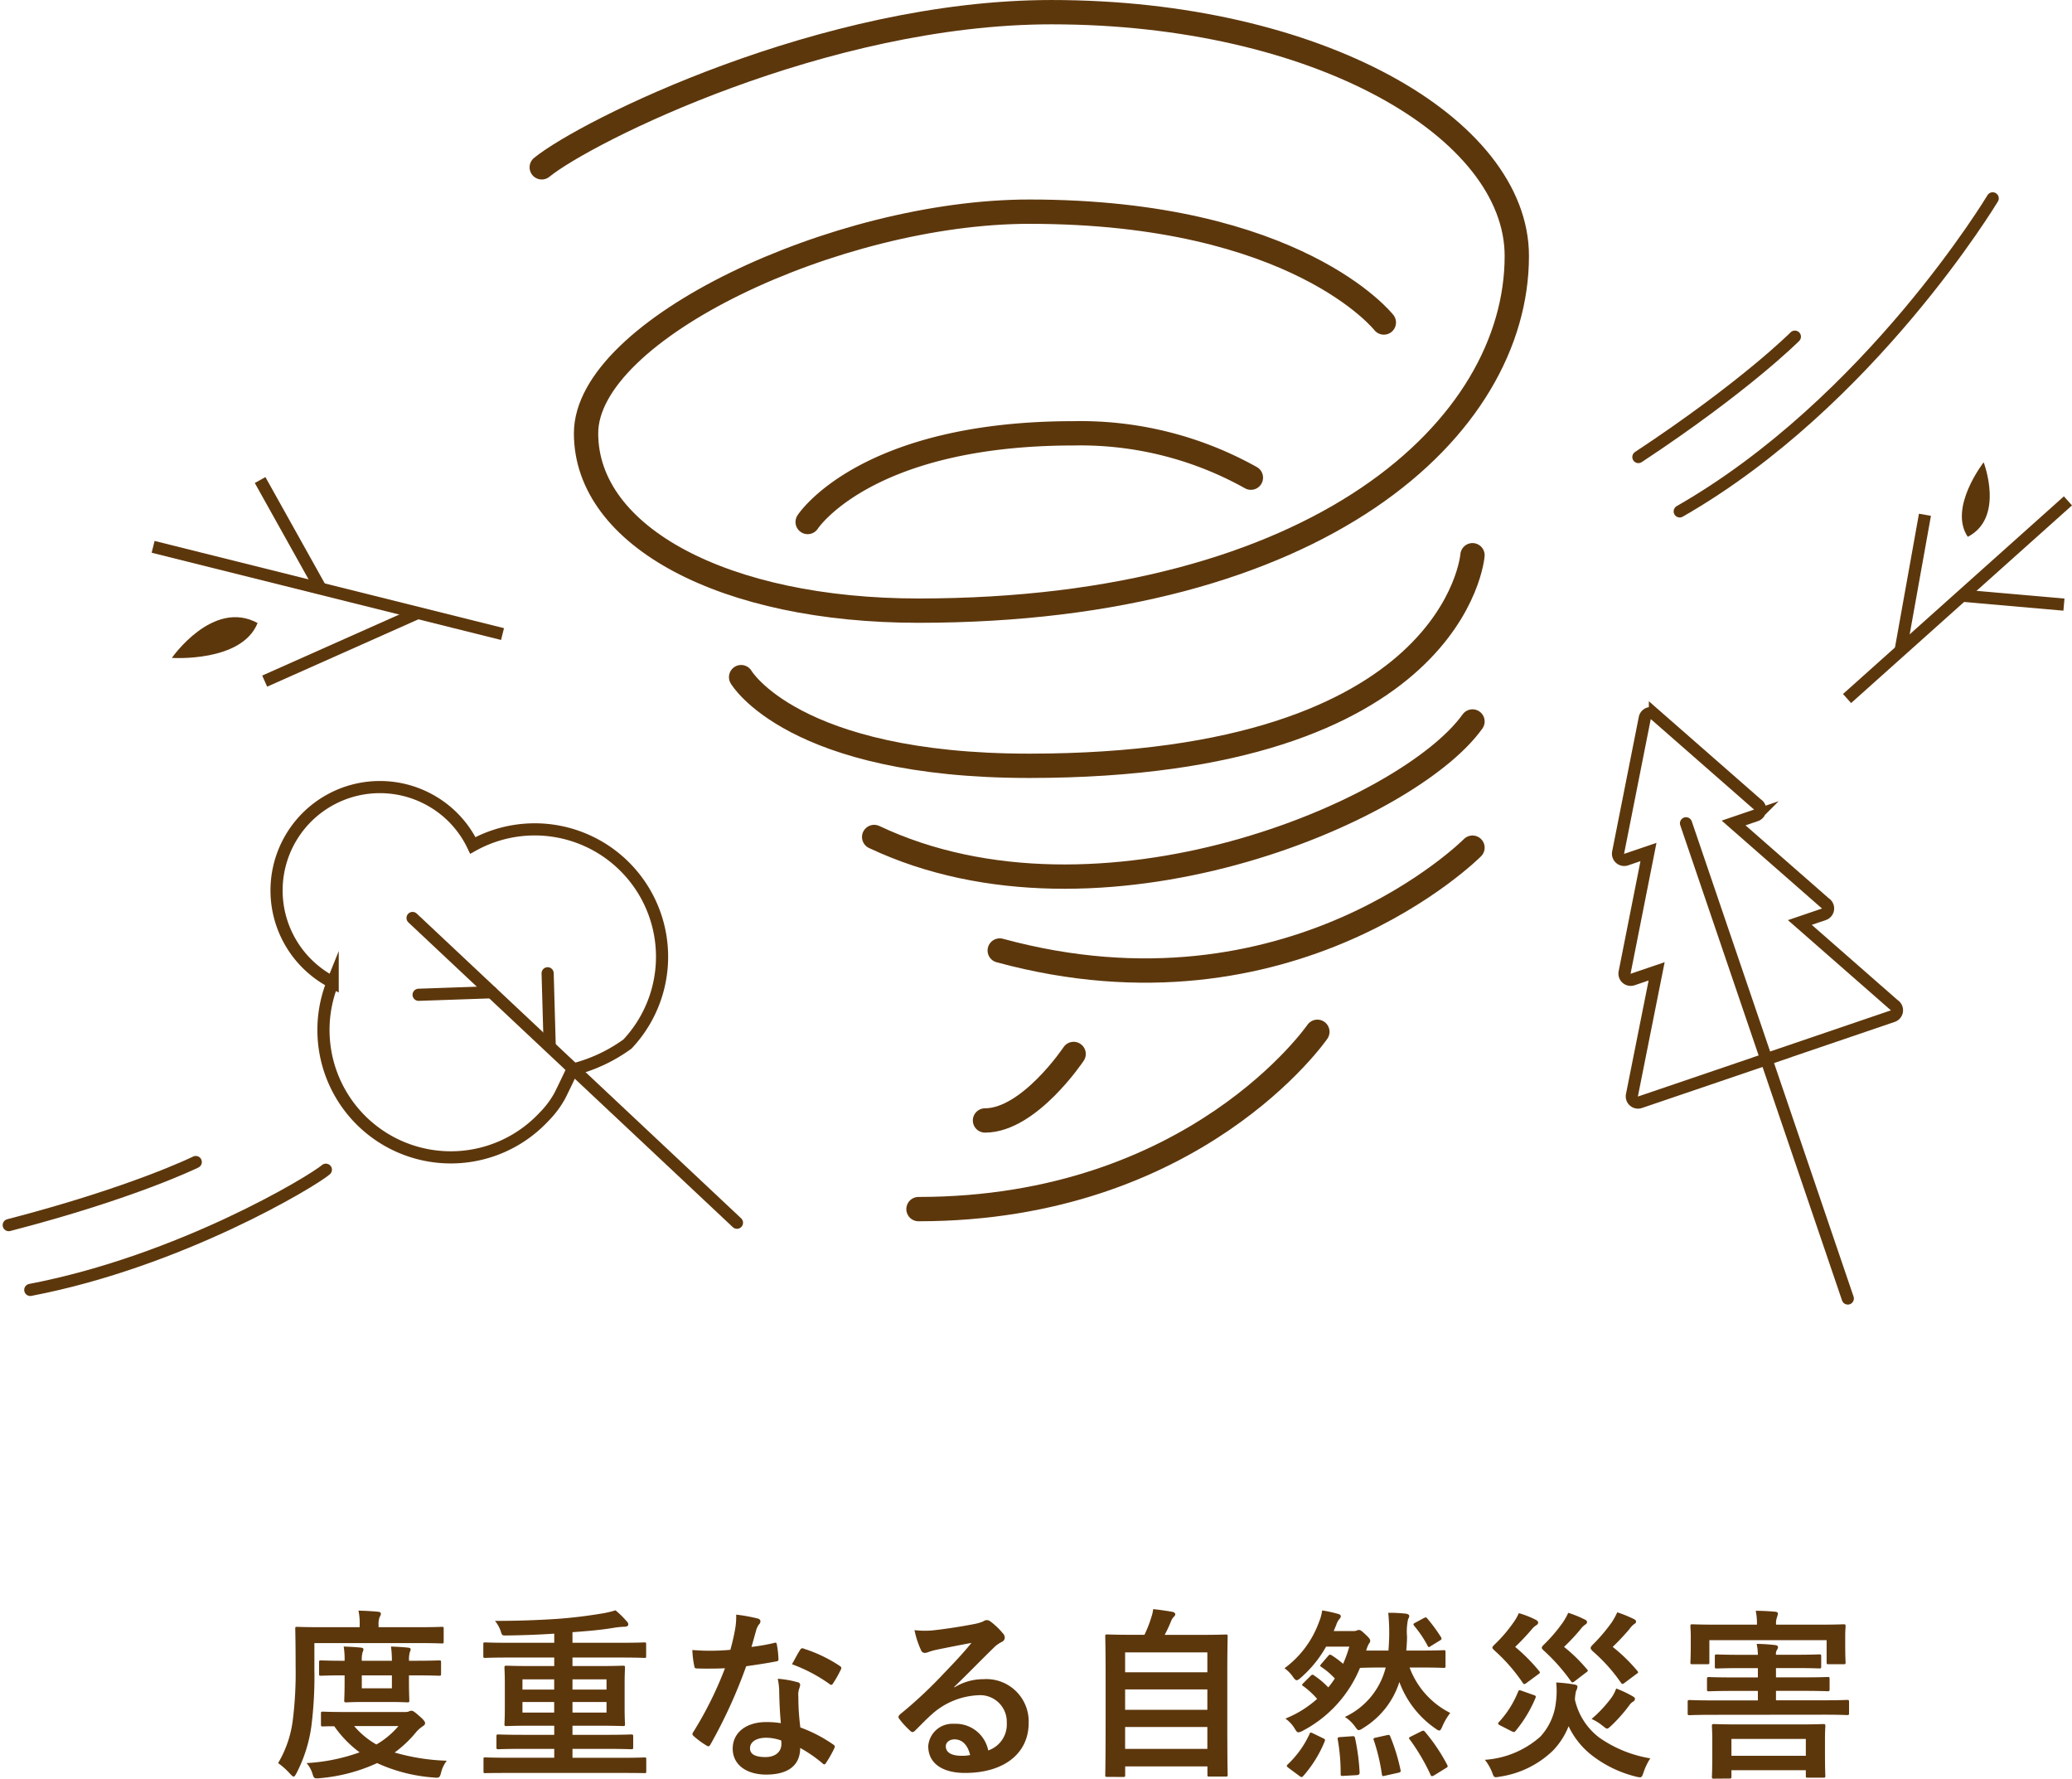 <svg xmlns="http://www.w3.org/2000/svg" width="170.442" height="146.274" viewBox="0 0 170.442 146.274">
  <g id="グループ_2763" data-name="グループ 2763" transform="translate(-217.553 -3250.941)">
    <g id="typhoon" transform="translate(-12.079 2868.968)">
      <g id="グループ_2587" transform="matrix(0.996, -0.087, 0.087, 0.996, 251.671, 447.474)">
        <path id="パス_75175" d="M275.522,450.99a10.478,10.478,0,0,0-11.251-17.384,8.4,8.4,0,0,0-2.9-3.823,8.5,8.5,0,0,0-10.082,13.693q.259.191.512.354a10.478,10.478,0,0,0,16.318,12.562,7.889,7.889,0,0,0,1.459-1.606c.38-.6,1.245-2.091,1.245-2.091A13.051,13.051,0,0,0,275.522,450.99Z" transform="translate(-247.825 -428.126)" fill="none" stroke="#5d370c" stroke-miterlimit="10" stroke-width="1"/>
        <line id="線_364" x2="24.409" y2="27.295" transform="translate(10.985 10.995)" fill="none" stroke="#5d370c" stroke-linecap="round" stroke-miterlimit="10" stroke-width="1"/>
        <line id="線_365" x1="6.002" y1="0.316" transform="translate(10.932 17.332)" fill="none" stroke="#5d370c" stroke-linecap="round" stroke-miterlimit="10" stroke-width="1"/>
        <line id="線_366" y1="6" x2="0.353" transform="translate(21.308 16.493)" fill="none" stroke="#5d370c" stroke-linecap="round" stroke-miterlimit="10" stroke-width="1"/>
      </g>
      <g id="グループ_2591" data-name="グループ 2591" transform="translate(274.196 382.974)">
        <path id="パス_75182" data-name="パス 75182" d="M265.206,410.268c3.646-2.962,23.242-12.76,41.927-12.76,21.875,0,38.281,9.493,38.281,20.052,0,14.128-16.178,29.167-49.219,29.167-15.875,0-27.344-6.038-27.344-14.583s20.661-18.229,36.459-18.229c22.025,0,29.167,9.115,29.167,9.115" transform="translate(-265.206 -397.508)" fill="none" stroke="#5d370c" stroke-linecap="round" stroke-miterlimit="10" stroke-width="2"/>
        <path id="パス_75183" data-name="パス 75183" d="M334.363,422.008S333,439.326,297.9,439.326c-19.444,0-23.7-7.292-23.7-7.292" transform="translate(-257.8 -377.346)" fill="none" stroke="#5d370c" stroke-linecap="round" stroke-miterlimit="10" stroke-width="2"/>
        <path id="パス_75184" data-name="パス 75184" d="M277.206,423.8s4.71-7.292,21.875-7.292a28.723,28.723,0,0,1,14.583,3.646" transform="translate(-255.331 -381.872)" fill="none" stroke="#5d370c" stroke-linecap="round" stroke-miterlimit="10" stroke-width="2"/>
        <path id="パス_75185" data-name="パス 75185" d="M329.425,429.508c-5.35,7.479-30.725,18.229-49.219,9.5" transform="translate(-252.862 -371.174)" fill="none" stroke="#5d370c" stroke-linecap="round" stroke-miterlimit="10" stroke-width="2"/>
        <path id="パス_75186" data-name="パス 75186" d="M324.762,435.2s-14.888,14.989-38.889,8.458" transform="translate(-248.199 -366.488)" fill="none" stroke="#5d370c" stroke-linecap="round" stroke-miterlimit="10" stroke-width="2"/>
        <path id="パス_75187" data-name="パス 75187" d="M315.019,443.508s-10.026,14.583-32.813,14.583" transform="translate(-251.216 -359.653)" fill="none" stroke="#5d370c" stroke-linecap="round" stroke-miterlimit="10" stroke-width="2"/>
        <path id="パス_75188" data-name="パス 75188" d="M292.5,444.508s-3.646,5.469-7.292,5.469" transform="translate(-248.747 -358.83)" fill="none" stroke="#5d370c" stroke-linecap="round" stroke-miterlimit="10" stroke-width="2"/>
      </g>
      <g id="グループ_2557" transform="translate(362.711 440.616)">
        <path id="パス_75176" d="M322.135,453.056l9.916-3.377a.511.511,0,0,0,.1-.925l-7.739-6.778,1.971-.671a.511.511,0,0,0,.1-.925l-7.52-6.588,1.833-.624a.511.511,0,0,0,.1-.925l-8.406-7.362a.511.511,0,0,0-.5-.1h0a.509.509,0,0,0-.336.385l-2.19,11.052a.511.511,0,0,0,.667.584l1.828-.623-1.961,9.9a.511.511,0,0,0,.667.584l1.966-.67L310.6,456.174a.511.511,0,0,0,.667.584l10.875-3.7Z" transform="translate(-309.436 -424.752)" fill="none" stroke="#5d370c" stroke-miterlimit="10" stroke-width="1"/>
        <line id="線_367" x2="13.308" y2="39.083" transform="translate(5.612 9.065)" fill="none" stroke="#5d370c" stroke-linecap="round" stroke-miterlimit="10" stroke-width="1"/>
      </g>
      <g id="グループ_2567" transform="translate(254.533 415.865) rotate(48)">
        <path id="パス_352" d="M0,16.559,24.563,0" fill="none" stroke="#5d370c" stroke-width="1"/>
        <path id="パス_353" d="M9.88,2.25,0,0" transform="translate(1.807 6.343)" fill="none" stroke="#5d370c" stroke-width="1"/>
        <path id="パス_354" d="M4.228,0,0,13.011" transform="translate(14.348 4.118)" fill="none" stroke="#5d370c" stroke-width="1"/>
        <path id="パス_356" d="M.226,7.16S-1.132,1.393,2.813,0C4.363,3.145.226,7.16.226,7.16Z" transform="translate(7.594 14.365)" fill="#5d370c"/>
      </g>
      <g id="グループ_2567_00000160158556177602007030000008227623914180007602_" transform="translate(395.042 417.948) rotate(48)">
        <path id="パス_352_00000060722592430574184290000017545596465698785422_" d="M.078,0,0,24.38" transform="translate(6.943 0)" fill="none" stroke="#5d370c" stroke-width="1"/>
        <path id="パス_353_00000081633147248524341130000012981951728656924295_" d="M0,5.688,6.1,0" transform="translate(7.042 5.953)" fill="none" stroke="#5d370c" stroke-width="1"/>
        <path id="パス_354_00000163034898564770511910000018286184067769909147_" d="M6.906,8.893,0,0" transform="translate(0 9.506)" fill="none" stroke="#5d370c" stroke-width="1"/>
        <path id="パス_356_00000183946132300988535700000011583879881252677818_" d="M0,0S4.555,1.741,3.68,5.071C.821,4.673,0,0,0,0Z" transform="translate(0.025 3.03)" fill="#5d370c"/>
      </g>
      <path id="パス_75189" data-name="パス 75189" d="M344.761,399.939s-10.069,16.78-25.745,25.745" transform="translate(48.789 -1.654)" fill="none" stroke="#5d370c" stroke-linecap="round" stroke-miterlimit="10" stroke-width="1"/>
      <path id="パス_75190" data-name="パス 75190" d="M329.7,407.26s-4.039,4.068-12.872,9.9" transform="translate(47.577 2.401)" fill="none" stroke="#5d370c" stroke-linecap="round" stroke-miterlimit="10" stroke-width="1"/>
      <path id="パス_75191" data-name="パス 75191" d="M250.3,449.541c-.981,1.016-11.278,8.538-23.367,11.966" transform="matrix(0.996, 0.087, -0.087, 0.996, 46.249, 8.653)" fill="none" stroke="#5d370c" stroke-linecap="round" stroke-miterlimit="10" stroke-width="1"/>
      <path id="パス_75192" data-name="パス 75192" d="M240.375,448.446s-4.9,2.975-14.878,6.509" transform="matrix(0.996, 0.087, -0.087, 0.996, 45.337, 9.975)" fill="none" stroke="#5d370c" stroke-linecap="round" stroke-miterlimit="10" stroke-width="1"/>
    </g>
    <path id="パス_75257" data-name="パス 75257" d="M-59.115-4.26c-1.44,0-1.92-.03-2.01-.03-.15,0-.165.015-.165.165v.885c0,.15.015.165.165.165.06,0,.33-.015.93-.015A9.166,9.166,0,0,0-58.11-.945a15.343,15.343,0,0,1-4.365.885,2.323,2.323,0,0,1,.48.855c.1.33.15.4.345.4a1.82,1.82,0,0,0,.27-.015A14.079,14.079,0,0,0-56.67-.06a13.4,13.4,0,0,0,4.65,1.185,1.635,1.635,0,0,0,.255.015c.225,0,.27-.09.36-.435a2.607,2.607,0,0,1,.465-.96A17.383,17.383,0,0,1-55.23-.93a9.54,9.54,0,0,0,1.71-1.605,2.54,2.54,0,0,1,.585-.54c.15-.105.21-.15.21-.285,0-.105-.15-.3-.525-.615-.375-.33-.48-.39-.6-.39a.452.452,0,0,0-.18.045.831.831,0,0,1-.345.06Zm4.2,1.155A6.881,6.881,0,0,1-56.73-1.59a6.855,6.855,0,0,1-1.83-1.515ZM-61.83-9.93h8.475c1.425,0,1.92.03,2.01.03.15,0,.15-.015.15-.18V-11.1c0-.15,0-.165-.15-.165-.09,0-.585.03-2.01.03H-56.55v-.195a1.486,1.486,0,0,1,.09-.645.555.555,0,0,0,.1-.285c0-.075-.09-.135-.255-.15-.51-.045-.99-.075-1.59-.09a5.023,5.023,0,0,1,.1,1.215v.15H-61.23c-1.425,0-1.92-.03-2.01-.03-.15,0-.165.015-.165.165,0,.09.03,1.005.03,3.075a31.547,31.547,0,0,1-.225,4.38A9.127,9.127,0,0,1-64.815-.06a5.906,5.906,0,0,1,.975.87c.15.15.225.24.3.24s.135-.09.24-.285a11.923,11.923,0,0,0,1.215-3.81,32.549,32.549,0,0,0,.255-4.71Zm7.785,1.455a2.229,2.229,0,0,1,.06-.69.96.96,0,0,0,.075-.255c0-.075-.075-.12-.21-.135-.42-.045-.945-.075-1.41-.09a8.343,8.343,0,0,1,.075,1.17H-57.93a2.293,2.293,0,0,1,.06-.69.609.609,0,0,0,.075-.255c0-.075-.06-.12-.2-.135-.435-.045-.945-.075-1.425-.09a6.35,6.35,0,0,1,.075,1.17h-.195c-1.065,0-1.65-.03-1.74-.03-.15,0-.165.015-.165.165v.93c0,.15.015.165.165.165.09,0,.675-.03,1.74-.03h.195v.555c0,.93-.03,1.4-.03,1.5,0,.15.015.165.18.165.09,0,.45-.03,1.545-.03h1.92c1.095,0,1.455.03,1.545.03.15,0,.165-.015.165-.165,0-.09-.03-.57-.03-1.5v-.555h.39c1.47,0,1.995.03,2.085.03.15,0,.165-.015.165-.165v-.93c0-.15-.015-.165-.165-.165-.09,0-.615.03-2.085.03Zm-1.41,2.265H-57.93V-7.275h2.475ZM-36.54.75c1.32,0,1.77.015,1.86.015.135,0,.15-.015.15-.15V-.36c0-.15-.015-.165-.15-.165-.09,0-.54.03-1.86.03H-40.6V-1.23h2.775c1.455,0,1.95.03,2.04.03.165,0,.18-.015.18-.18v-.855c0-.165-.015-.18-.18-.18-.09,0-.585.03-2.04.03H-40.6v-.75h2.055c1.47,0,1.995.03,2.085.03.165,0,.18-.015.18-.165,0-.09-.03-.435-.03-1.335V-6.6c0-.84.03-1.2.03-1.29,0-.165-.015-.18-.18-.18-.09,0-.615.03-2.085.03H-40.6v-.7h4.035c1.335,0,1.785.03,1.875.03.15,0,.15-.015.15-.165v-.945c0-.15,0-.165-.15-.165-.09,0-.54.03-1.875.03H-40.6v-.87c1.215-.09,2.34-.18,3.39-.36a7.306,7.306,0,0,1,.9-.09c.165,0,.3-.06.3-.18a.317.317,0,0,0-.12-.255,7.664,7.664,0,0,0-.93-.915,8.175,8.175,0,0,1-1.26.285c-.915.15-2.085.315-3.54.42-1.59.105-3.24.165-5.115.165a2.747,2.747,0,0,1,.465.825c.12.375.12.375.435.375,1.305-.015,2.625-.06,3.975-.15v.75h-3.81c-1.335,0-1.785-.03-1.875-.03-.135,0-.15.015-.15.165v.945c0,.15.015.165.15.165.09,0,.54-.03,1.875-.03h3.81v.7h-1.83c-1.47,0-1.995-.03-2.085-.03-.165,0-.18.015-.18.18,0,.09.03.45.03,1.29v1.995c0,.9-.03,1.245-.03,1.335,0,.15.015.165.18.165.09,0,.615-.03,2.085-.03h1.83v.75h-2.55c-1.455,0-1.95-.03-2.04-.03-.15,0-.165.015-.165.18v.855c0,.165.015.18.165.18.09,0,.585-.03,2.04-.03h2.55V-.5h-3.81c-1.32,0-1.77-.03-1.86-.03-.15,0-.15.015-.15.165V.615c0,.135,0,.15.15.15.09,0,.54-.015,1.86-.015ZM-37.8-4.215H-40.6v-.87H-37.8Zm0-2.73v.84H-40.6v-.84Zm-6.915,2.73v-.87h2.61v.87Zm0-1.89v-.84h2.61v.84Zm21.255,2.76a7.731,7.731,0,0,0-1.185-.09c-1.695,0-2.775.885-2.775,2.19s1.11,2.13,2.76,2.13c1.71,0,2.79-.69,2.79-2.19a11.157,11.157,0,0,1,1.83,1.26c.06.06.1.09.15.09s.09-.03.135-.105a9.229,9.229,0,0,0,.69-1.215c.075-.15.06-.21-.09-.315a11.761,11.761,0,0,0-2.7-1.4,19.59,19.59,0,0,1-.165-2.55,1.559,1.559,0,0,1,.06-.615,1.881,1.881,0,0,0,.09-.315.23.23,0,0,0-.21-.24,8.108,8.108,0,0,0-1.635-.285,5.268,5.268,0,0,1,.12,1.065C-23.58-5.22-23.55-4.3-23.46-3.345Zm.03,1.425a1.728,1.728,0,0,1,.015.3c0,.63-.495,1.065-1.305,1.065-.855,0-1.275-.24-1.275-.72,0-.57.585-.87,1.335-.87A3.823,3.823,0,0,1-23.43-1.92Zm-2.445-7.695c.135-.45.255-.915.36-1.275a1.649,1.649,0,0,1,.24-.555.369.369,0,0,0,.135-.285c0-.1-.09-.195-.24-.225a13.871,13.871,0,0,0-1.755-.315,5.805,5.805,0,0,1-.09,1.215c-.1.54-.21,1.05-.39,1.68-.69.06-1.14.075-1.725.075-.435,0-.78-.015-1.4-.06a7.837,7.837,0,0,0,.15,1.275c.03.195.06.24.21.24.375.015.5.015.825.015.465,0,.93,0,1.5-.03a30.261,30.261,0,0,1-2.6,5.235.287.287,0,0,0-.075.18c0,.06.03.1.1.165a7.121,7.121,0,0,0,1.035.765.416.416,0,0,0,.18.075c.06,0,.1-.045.165-.15A41.448,41.448,0,0,0-26.31-8.025c.93-.135,1.665-.24,2.475-.4.12-.015.18-.045.18-.18a8.139,8.139,0,0,0-.135-1.215c-.03-.165-.09-.165-.225-.12A16.121,16.121,0,0,1-25.875-9.615Zm3.33,1.425a12.963,12.963,0,0,1,3.1,1.635.209.209,0,0,0,.135.06c.045,0,.09-.03.135-.105a9.123,9.123,0,0,0,.63-1.11.358.358,0,0,0,.06-.18c0-.06-.045-.1-.135-.165a11.7,11.7,0,0,0-2.94-1.41.209.209,0,0,0-.315.1C-22.065-9.09-22.29-8.64-22.545-8.19Zm13.35,1.86c1.14-1.1,2.145-2.145,3.24-3.21a2.421,2.421,0,0,1,.66-.48.4.4,0,0,0,.255-.36.521.521,0,0,0-.165-.36A5.676,5.676,0,0,0-6.21-11.7a.535.535,0,0,0-.345-.12.775.775,0,0,0-.285.12,3.98,3.98,0,0,1-.825.225c-1.17.225-2.49.42-3.4.51a7.229,7.229,0,0,1-1.4-.03,7.182,7.182,0,0,0,.525,1.62.341.341,0,0,0,.33.255,1.1,1.1,0,0,0,.3-.075,4.617,4.617,0,0,1,.63-.18c.93-.195,1.995-.4,2.9-.57-.69.855-1.4,1.6-2.325,2.565a36.107,36.107,0,0,1-3.555,3.315c-.12.12-.165.225-.075.345a6.753,6.753,0,0,0,.885.975.369.369,0,0,0,.225.135c.075,0,.15-.06.255-.165.45-.45.87-.885,1.305-1.275A6.107,6.107,0,0,1-7.23-5.64,2.19,2.19,0,0,1-4.875-3.375,2.26,2.26,0,0,1-6.4-1.1a2.73,2.73,0,0,0-2.82-2.19,1.991,1.991,0,0,0-2.115,1.83C-11.34-.06-10.2.75-8.31.75-5.1.75-3.075-.855-3.075-3.36A3.481,3.481,0,0,0-6.8-6.96a4.514,4.514,0,0,0-2.385.675Zm1.3,5.61a3.284,3.284,0,0,1-.69.06c-.9,0-1.305-.315-1.305-.78,0-.315.285-.57.72-.57C-8.535-2.01-8.085-1.545-7.89-.72ZM4.7,1.08c.15,0,.165-.015.165-.165V.21h6.765V.885c0,.15.015.165.165.165h1.335c.15,0,.165-.015.165-.165,0-.075-.03-.87-.03-4.875V-7.155c0-2.385.03-3.225.03-3.315,0-.15-.015-.165-.165-.165-.1,0-.63.03-2.085.03H8.115A11.758,11.758,0,0,0,8.64-11.73a1.031,1.031,0,0,1,.225-.36.3.3,0,0,0,.12-.21c0-.075-.075-.165-.21-.195-.435-.075-1.1-.18-1.605-.225a3.5,3.5,0,0,1-.165.7,9.849,9.849,0,0,1-.555,1.41H5.475c-1.455,0-1.98-.03-2.085-.03-.15,0-.165.015-.165.165,0,.105.03.93.03,3.72v2.775c0,4-.03,4.8-.03,4.89,0,.15.015.165.165.165ZM4.86-1.23v-1.8h6.765v1.8Zm0-3.21V-6.12h6.765v1.68Zm0-4.725h6.765V-7.53H4.86ZM29.19-7.92c1.32,0,1.77.03,1.86.03.15,0,.165-.015.165-.15V-9.18c0-.15-.015-.165-.165-.165-.09,0-.54.03-1.86.03h-1.2c.03-.375.06-.765.06-1.155a4.721,4.721,0,0,1,.09-1.44.442.442,0,0,0,.09-.27c0-.06-.09-.135-.24-.165a12.309,12.309,0,0,0-1.485-.075,16.738,16.738,0,0,1,.075,2.07c-.015.36-.03.7-.06,1.035H24.69a2.8,2.8,0,0,1,.225-.57.32.32,0,0,0,.105-.24c0-.12-.105-.255-.435-.555-.3-.285-.39-.33-.495-.33a.556.556,0,0,0-.21.06.7.7,0,0,1-.27.03H22.02l.21-.51a1.4,1.4,0,0,1,.27-.495c.075-.09.1-.12.1-.21s-.06-.15-.225-.195a11.109,11.109,0,0,0-1.305-.285,3.832,3.832,0,0,1-.27.975A8.147,8.147,0,0,1,17.97-7.86a2.811,2.811,0,0,1,.69.7c.135.195.225.285.315.285s.21-.09.375-.24a9.66,9.66,0,0,0,2.04-2.52H23.3a10.46,10.46,0,0,1-.51,1.41,8.072,8.072,0,0,0-.945-.705C21.7-9,21.675-9,21.555-8.865L21-8.22c-.12.15-.12.18,0,.255a6.208,6.208,0,0,1,1.11.945,6.619,6.619,0,0,1-.54.735,6.622,6.622,0,0,0-1.155-.975c-.135-.09-.165-.105-.3.03l-.585.585c-.15.15-.15.165-.015.255a6.813,6.813,0,0,1,1.14,1.05,8.823,8.823,0,0,1-2.61,1.62,2.721,2.721,0,0,1,.75.8c.15.24.21.33.315.33a.942.942,0,0,0,.375-.135A10.221,10.221,0,0,0,24.18-7.89c.09,0,.525-.03,1.845-.03h.27a6.116,6.116,0,0,1-3.36,4.065,2.978,2.978,0,0,1,.84.8c.15.195.21.285.3.285a.713.713,0,0,0,.33-.15,6.862,6.862,0,0,0,3.015-3.81,8,8,0,0,0,2.94,3.81c.165.12.255.18.345.18s.15-.105.255-.345a4.9,4.9,0,0,1,.645-1.1A6.837,6.837,0,0,1,28.26-7.92Zm-.81,5.67c-.2.09-.2.135-.1.255A16.892,16.892,0,0,1,29.985.9c.06.135.1.15.3.045L31.23.36c.18-.1.195-.135.12-.285A14.842,14.842,0,0,0,29.52-2.64c-.09-.105-.135-.105-.3-.03ZM19.2,1c.09.06.135.09.18.09s.075-.03.135-.09A9.992,9.992,0,0,0,21.27-1.83c.06-.15.045-.2-.12-.27l-.825-.4c-.225-.105-.24-.09-.3.06a8.124,8.124,0,0,1-1.8,2.5c-.1.1-.1.135.09.285Zm3.36-3.2c-.195.015-.24.045-.21.2A15.832,15.832,0,0,1,22.59.84c0,.15.03.165.255.15L23.91.93c.195-.015.24-.075.24-.225a17.8,17.8,0,0,0-.375-2.82c-.045-.165-.075-.165-.27-.15Zm2.925.045c-.21.045-.225.09-.165.225A15.639,15.639,0,0,1,25.98.855c.03.165.045.18.27.12l1.08-.24c.195-.045.225-.09.18-.255a15.542,15.542,0,0,0-.84-2.73c-.06-.135-.09-.15-.285-.105Zm3.24-9.45c-.18.09-.18.135-.075.27a9.356,9.356,0,0,1,1.08,1.6c.045.09.075.135.12.135s.075-.03.165-.09l.735-.45c.165-.1.165-.15.09-.285a13.515,13.515,0,0,0-1.125-1.53c-.09-.12-.135-.1-.285-.03ZM48.06-.45A10.207,10.207,0,0,1,43.9-2.13a5.382,5.382,0,0,1-2.04-3.15,4.089,4.089,0,0,1,.09-.7.929.929,0,0,0,.12-.36c0-.09-.075-.15-.24-.18A12.319,12.319,0,0,0,40.32-6.69a6.7,6.7,0,0,1-.015,1.545,4.955,4.955,0,0,1-1.29,2.91A7.643,7.643,0,0,1,34.455-.33,4.114,4.114,0,0,1,35.085.8c.075.225.135.3.27.3a2.016,2.016,0,0,0,.33-.045A7.957,7.957,0,0,0,40.065-1.1,6.161,6.161,0,0,0,41.34-3.09,6.648,6.648,0,0,0,43.17-.765,9.713,9.713,0,0,0,46.875,1.05a1.73,1.73,0,0,0,.33.06c.15,0,.195-.09.3-.405A5.076,5.076,0,0,1,48.06-.45ZM38.805-7.335c.195-.135.21-.165.12-.285a14.642,14.642,0,0,0-1.98-1.995,19.23,19.23,0,0,0,1.335-1.41,1.652,1.652,0,0,1,.405-.375c.1-.06.15-.12.15-.21s-.045-.15-.18-.225a7.258,7.258,0,0,0-1.41-.555,4.049,4.049,0,0,1-.45.78,11.719,11.719,0,0,1-1.545,1.8c-.12.12-.18.195-.18.255s.06.12.18.24a14.359,14.359,0,0,1,2.31,2.64c.075.135.135.15.27.06Zm8.085-.03c.195-.135.21-.15.1-.285A13.961,13.961,0,0,0,44.97-9.615c.525-.51.93-.945,1.38-1.47a1.692,1.692,0,0,1,.375-.4c.105-.06.165-.12.165-.21s-.06-.15-.18-.21a10.354,10.354,0,0,0-1.365-.555,6.318,6.318,0,0,1-.435.795,14.165,14.165,0,0,1-1.575,1.86c-.12.12-.18.195-.18.285,0,.075.06.15.18.27a13.722,13.722,0,0,1,2.3,2.565c.09.135.135.15.285.045ZM42.765-7.5c.195-.15.195-.15.09-.27a12.9,12.9,0,0,0-1.89-1.845,16.956,16.956,0,0,0,1.35-1.44,1.541,1.541,0,0,1,.39-.39c.09-.06.15-.1.15-.21,0-.09-.045-.15-.18-.21a8.975,8.975,0,0,0-1.365-.555,4.888,4.888,0,0,1-.465.825,13.04,13.04,0,0,1-1.53,1.785c-.12.12-.18.195-.18.27,0,.06.06.135.18.24A15.53,15.53,0,0,1,41.52-6.81c.09.135.135.15.285.045Zm.465,3.81a3.96,3.96,0,0,1,.9.555c.2.15.285.24.375.24s.18-.09.345-.24a12.818,12.818,0,0,0,1.485-1.68A1.021,1.021,0,0,1,46.62-5.1a.29.29,0,0,0,.18-.24c0-.09-.045-.135-.285-.27a9.108,9.108,0,0,0-1.26-.585,3.068,3.068,0,0,1-.375.735A10.469,10.469,0,0,1,43.23-3.69Zm-6.6,1a.708.708,0,0,0,.21.075c.06,0,.09-.03.15-.105A10.666,10.666,0,0,0,38.61-5.4c.06-.15.045-.195-.135-.255L37.5-6c-.21-.075-.255-.075-.315.075a8.155,8.155,0,0,1-1.575,2.49c-.1.105-.1.18.09.27Zm25.725-1.35c1.335,0,1.8.03,1.89.03.15,0,.165-.015.165-.165v-.9c0-.165-.015-.18-.165-.18-.09,0-.555.03-1.89.03H58.4V-6h2.19c1.455,0,1.965.03,2.055.03.15,0,.165-.015.165-.18v-.81c0-.165-.015-.18-.165-.18-.09,0-.6.03-2.055.03H58.4v-.765h1.59c1.4,0,1.875.03,1.965.03.15,0,.165-.015.165-.15v-.84c0-.15-.015-.165-.165-.165-.09,0-.57.03-1.965.03H58.4a.624.624,0,0,1,.09-.42.328.328,0,0,0,.075-.21c0-.075-.075-.15-.225-.165-.525-.06-.975-.09-1.53-.1a4.473,4.473,0,0,1,.1.9H55.53c-1.41,0-1.89-.03-1.98-.03-.165,0-.18.015-.18.165v.84c0,.135.015.15.18.15.09,0,.57-.03,1.98-.03h1.38v.765H54.96c-1.47,0-1.98-.03-2.07-.03-.15,0-.165.015-.165.18v.81c0,.165.015.18.165.18.09,0,.6-.03,2.07-.03h1.95v.78H53.19c-1.335,0-1.8-.03-1.89-.03-.15,0-.165.015-.165.18v.9c0,.15.015.165.165.165.09,0,.555-.03,1.89-.03Zm-7.8,5.25c.165,0,.18-.015.18-.165V.525h6.12V.99c0,.135.015.15.165.15h1.26c.165,0,.18-.015.18-.15,0-.09-.03-.39-.03-2.025V-2.04c0-.63.03-.96.03-1.05,0-.165-.015-.18-.18-.18-.09,0-.615.03-2.055.03h-4.86c-1.455,0-1.965-.03-2.07-.03-.15,0-.165.015-.165.18,0,.09.03.42.03,1.2V-1c0,1.665-.03,1.965-.03,2.055,0,.15.015.165.165.165Zm.18-3.255h6.12V-.66h-6.12Zm3.675-9.4a1.392,1.392,0,0,1,.075-.615,1.253,1.253,0,0,0,.075-.3c0-.075-.075-.135-.225-.15-.525-.045-1.08-.075-1.6-.075a5.268,5.268,0,0,1,.1,1.14H53.49c-1.38,0-1.86-.03-1.965-.03-.15,0-.165.015-.165.18,0,.09.03.345.03.825v.51c0,1.275-.03,1.5-.03,1.605,0,.15.015.165.165.165h1.23c.15,0,.165-.015.165-.165V-10.17h9.645v1.815c0,.15.015.165.165.165h1.23c.15,0,.165-.015.165-.165,0-.09-.03-.33-.03-1.605v-.615c0-.375.03-.63.03-.72,0-.165-.015-.18-.165-.18-.09,0-.585.03-1.965.03Z" transform="translate(305.245 3396)" fill="#5d370c"/>
  </g>
</svg>
